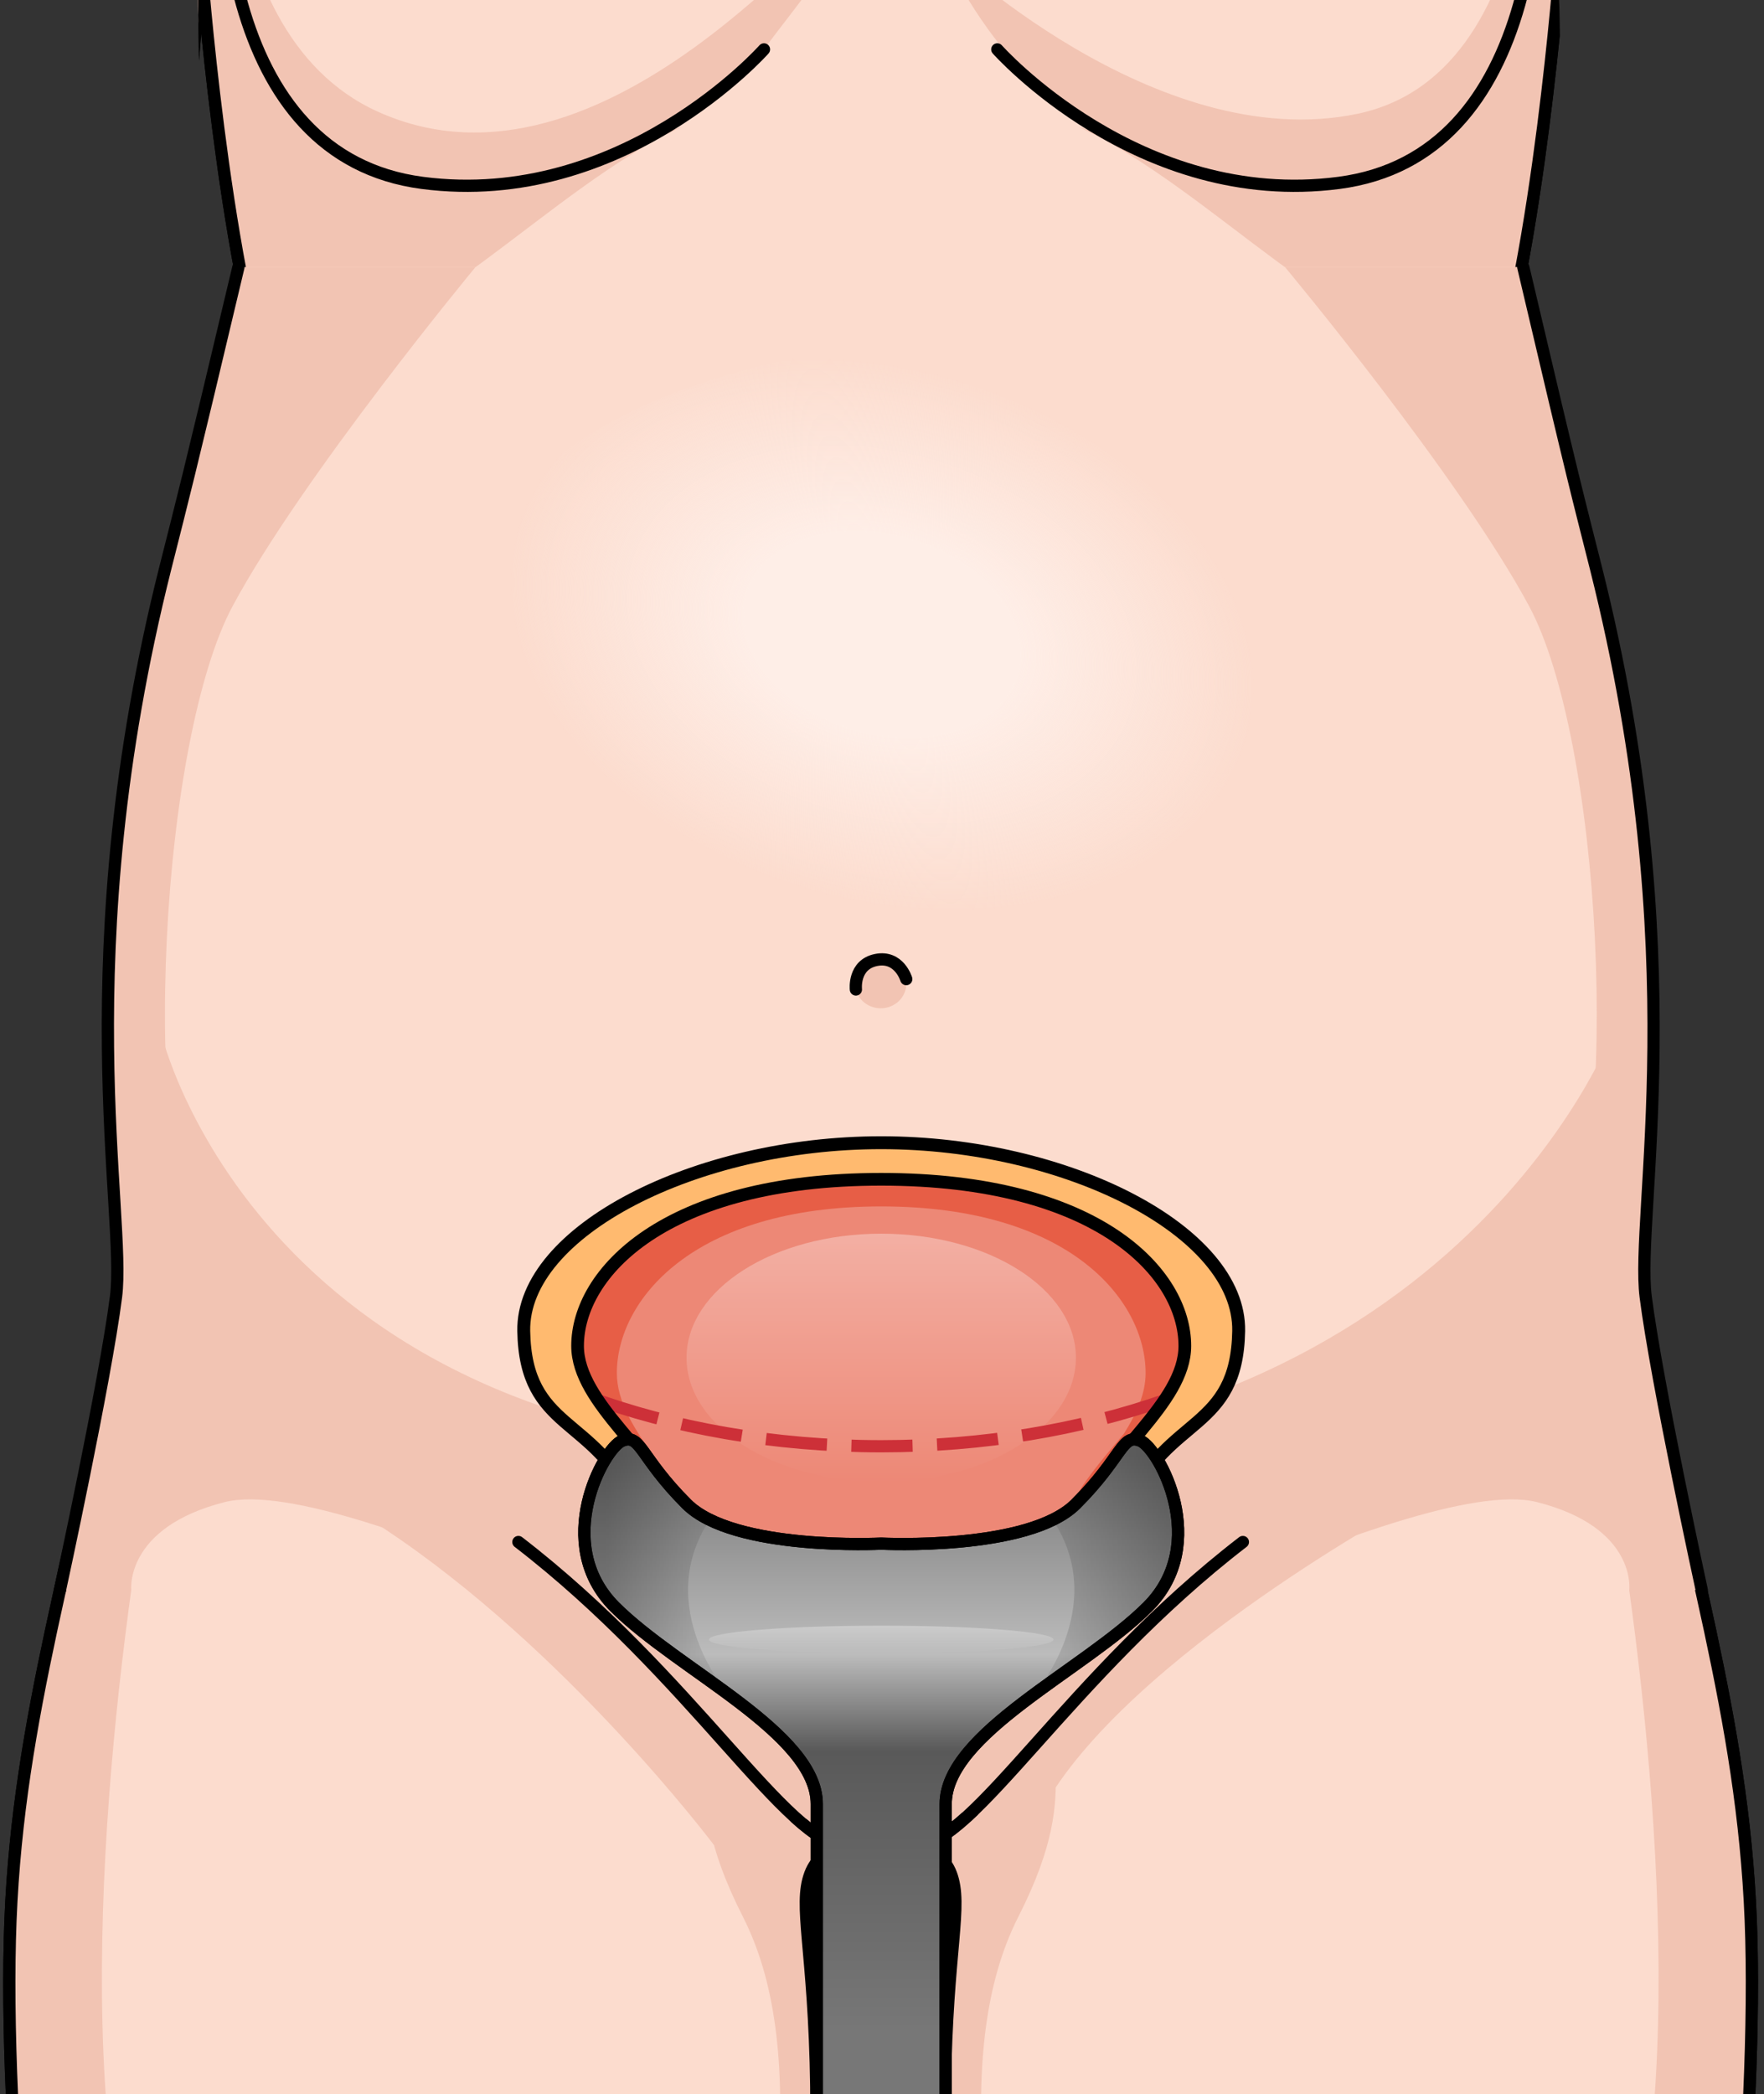 <?xml version="1.0" encoding="utf-8"?>
<!-- Generator: Adobe Illustrator 22.0.0, SVG Export Plug-In . SVG Version: 6.00 Build 0)  -->
<svg version="1.1" id="Layer_1" xmlns="http://www.w3.org/2000/svg" xmlns:xlink="http://www.w3.org/1999/xlink" x="0px" y="0px"
	 width="144.139px" height="171.073px" viewBox="0 0 144.139 171.073" enable-background="new 0 0 144.139 171.073"
	 xml:space="preserve">
<rect x="0" y="0" width="144.139" height="171.073" fill="#333333" stroke="none"/>
<g>
	<g>
		<defs>
			<polygon id="SVGID_1_" points="144.139,171.073 0,171.073 0,106.996 16.48,18.938 16.182,0 127.412,0 127.659,20.66 
				144.139,108.225 			"/>
		</defs>
		<clipPath id="SVGID_2_">
			<use xlink:href="#SVGID_1_"  overflow="visible"/>
		</clipPath>
		<g clip-path="url(#SVGID_2_)">
			<g>
				<g>
					<g>
						<path fill="none" stroke="#000000" stroke-linecap="round" stroke-linejoin="round" stroke-miterlimit="10" d="
							M209.166,138.118c-3.264-1.511-7.05-1.864-10.627-6.259c-3.58-4.395-4.651-3.602-10.668-6.917
							c-6.021-3.318-8.159-5.822-8.822-9.013c-0.664-3.195-3.91-21.626-4.963-41.64c-1.056-20.014-6.254-36.662-9.763-41.047
							c-3.508-4.385-1.532-12.775-4.163-22.862c-2.634-10.089-8.113-40.349-8.77-49.34c-0.66-8.995-1.537-16.449-7.456-23.905
							c-5.922-7.456-16.227-6.799-25.657-9.867c-7.622-4.605-11.461-15.131-13.762-26.809c-2.305-11.679,4.439-30.098,4.275-34.705
							c-0.164-4.603,1.81-6.414,0-16.118c-1.808-9.704-3.291-14.636-12.171-25.163c-8.791-10.42-24.34-11.009-24.654-11.02h-0.008
							h-0.008c-0.314,0.011-15.864,0.6-24.657,11.02c-8.88,10.527-10.361,15.459-12.171,25.163c-1.808,9.704,0.166,11.515,0,16.118
							c-0.164,4.607,6.579,23.026,4.278,34.705c-2.301,11.678-6.142,22.204-13.762,26.809c-9.43,3.068-19.737,2.411-25.659,9.867
							c-5.919,7.456-6.796,14.91-7.454,23.905c-0.66,8.99-6.139,39.251-8.773,49.34c-2.631,10.087-0.655,18.477-4.163,22.862
							c-3.508,4.385-8.707,21.034-9.763,41.047c-1.053,20.015-3.971,36.371-4.669,39.733c-0.698,3.36-3.088,7.794-9.107,11.11
							c-6.018,3.316-7.089,2.524-10.669,6.917c-3.575,4.395-7.363,4.751-10.627,6.26c-3.263,1.511-7.239,2.777-3.269,4.746
							c3.969,1.969,6.788,1.22,8.938-0.424c2.15-1.647,5.884-2.204,7.842-2.939c1.961-0.733,5.207,0.132,4.418,5.297
							c-0.787,5.165-0.243,8.039-1.862,11.698c-1.616,3.662-7.897,17.39-9.228,19.682c-1.335,2.292,1.373,4.379,3.522,2.732
							c2.152-1.648,8.779-15.686,10.408-18.487c1.631-2.8,5.925-2.859,4.964,0.844c-0.958,3.7-2.886,21.668-3.415,23.744
							c-0.527,2.079,4.875,5.393,5.664,0.225c0.789-5.165,2.401-20.246,2.728-22.271c0.325-2.025,3.981-4.5,4.265,1.459
							c0.281,5.959,0.785,16.816,0.86,18.736c0.076,1.918,4.532,2.465,4.591-0.57c0.059-3.033-0.123-20.008-0.146-21.727
							c-0.026-1.716,1.445-5.122,3.825-1.013c2.381,4.112,5.852,13.969,6.936,15.622c1.083,1.653,4.36,1.001,2.584-3.269
							c-1.776-4.27-4.696-14.489-5.283-16.705c-0.588-2.217-0.877-4.94-0.212-8.134c0.664-3.191,1.732-13.818,1.542-20.233
							c-0.187-6.414,2.595-12.961,4.828-20.811C-8.51,98.661,0.271,74.812,5.093,60.337c4.824-14.471,2.649-21.133,6.375-31.879
							C15.198,17.712,15.551,6.431,16.428-3c0,0,1.754,23.683,5.922,36.184c4.165,12.501,5.922,24.123,4.605,27.631
							c-1.317,3.509-13.818,27.851-17.326,46.928c-3.508,19.079-8.113,32.456-8.773,49.123c-0.657,16.666,2.197,45.173,5.922,64.032
							c3.728,18.86,3.511,25.877,2.631,32.457c-0.877,6.578-0.657,19.955-1.097,25.437c-0.437,5.485-4.165,17.326-5.26,30.263
							c-1.097,12.937-4.388,28.946-0.44,53.289c3.945,24.34,7.456,43.419,5.482,56.357c-1.974,12.94-1.754,16.886-1.974,20.833
							c-0.22,3.949-1.754,9.21-3.726,12.72c-1.976,3.51-2.797,4.113-6.252,5.592c-3.452,1.479-3.618,3.126-3.125,5.591
							c0.494,2.468,3.618,2.303,3.618,2.303s2.14,1.648,6.086,0.494c0,0,3.288,1.974,5.922,0c0,0,5.428,2.467,7.893-0.656
							c0,0,8.223,5.756,12.498-0.33c4.278-6.086,3.784-6.908,2.468-10.526c-1.314-3.618-1.974-6.086-0.657-11.349
							c1.317-5.262,2.632-8.387,1.151-13.487c-1.478-5.099-2.795-10.523,1.482-26.644c4.277-16.118,14.965-53.453,14.801-74.67
							c-0.164-21.215-2.468-31.576,0.823-41.61c3.288-10.034,4.935-19.901,4.935-28.124c0-8.225,3.618-32.564,4.275-42.433
							c0.66-9.87,8.552-34.539,8.387-45.888c-0.165-11.348-1.481-14.8-0.492-17.434c0.983-2.626,4.264-2.631,5.749-2.631
							c1.483,0,4.764,0.005,5.751,2.631c0.984,2.634-0.332,6.086-0.496,17.434c-0.164,11.349,7.732,36.018,8.389,45.888
							c0.657,9.869,4.275,34.209,4.275,42.433c0,8.223,1.644,18.091,4.935,28.124c3.288,10.034,0.985,20.394,0.821,41.61
							c-0.164,21.218,10.527,58.552,14.802,74.67c4.278,16.121,2.961,21.545,1.481,26.644c-1.481,5.1-0.164,8.225,1.152,13.487
							c1.315,5.264,0.658,7.731-0.659,11.349c-1.314,3.618-1.808,4.44,2.468,10.526c4.275,6.086,12.499,0.33,12.499,0.33
							c2.467,3.123,7.893,0.656,7.893,0.656c2.634,1.974,5.922,0,5.922,0c3.945,1.154,6.086-0.494,6.086-0.494
							s3.125,0.165,3.618-2.303c0.494-2.465,0.327-4.112-3.125-5.591c-3.455-1.479-4.275-2.083-6.249-5.592
							c-1.974-3.509-3.508-8.77-3.728-12.72c-0.22-3.947,0-7.893-1.974-20.833c-1.974-12.938,1.537-32.017,5.482-56.357
							c3.948-24.343,0.657-40.352-0.437-53.289c-1.097-12.937-4.825-24.778-5.262-30.263c-0.44-5.482-0.22-18.859-1.098-25.437
							c-0.878-6.58-1.096-13.597,2.632-32.457c3.726-18.859,6.579-47.366,5.922-64.032c-0.66-16.668-5.265-30.045-8.773-49.123
							c-3.508-19.078-16.007-43.419-17.324-46.928c-1.317-3.508,0.44-15.13,4.605-27.631C125.732,20.683,127.488-3,127.488-3
							c0.875,9.43,1.227,20.712,4.958,31.457c3.728,10.746,1.552,17.408,6.375,31.879c4.825,14.475,13.603,38.324,15.835,46.172
							c2.232,7.85,5.026,14.207,4.834,20.622c-0.188,6.415,0.881,17.042,1.543,20.233c0.665,3.192,0.376,5.917-0.211,8.134
							c-0.588,2.214-3.507,12.435-5.281,16.705c-1.778,4.27,1.498,4.922,2.583,3.268c1.084-1.652,4.551-11.509,6.935-15.621
							c2.38-4.109,3.851-0.706,3.826,1.013c-0.024,1.718-0.206,18.694-0.147,21.727c0.061,3.033,4.514,2.488,4.591,0.569
							c0.077-1.92,0.579-12.777,0.863-18.736c0.285-5.958,3.938-3.483,4.266-1.457c0.323,2.025,1.938,17.106,2.725,22.271
							c0.79,5.166,6.19,1.854,5.664-0.225c-0.527-2.079-2.455-20.044-3.415-23.747c-0.958-3.7,3.334-3.644,4.964-0.841
							c1.629,2.8,8.259,16.838,10.41,18.487c2.149,1.646,4.856-0.441,3.524-2.733c-1.332-2.292-7.612-16.021-9.231-19.681
							c-1.616-3.659-1.074-6.533-1.861-11.7c-0.788-5.164,2.457-6.031,4.42-5.297c1.96,0.736,5.693,1.294,7.844,2.941
							c2.148,1.644,4.968,2.392,8.935,0.424C216.404,140.895,212.429,139.629,209.166,138.118z"/>
						<path fill="#FCDCCE" d="M209.322,138.586c-3.265-1.514-7.05-1.867-10.627-6.262c-3.581-4.393-4.651-3.6-10.669-6.917
							c-6.019-3.316-8.158-5.821-8.822-9.013c-0.663-3.194-3.901-21.599-4.954-41.616c-1.056-20.014-6.254-36.661-9.763-41.047
							c-3.508-4.384-1.532-12.773-4.163-22.861c-2.634-10.089-8.113-40.349-8.77-49.341c-0.66-8.994-1.537-16.447-7.456-23.904
							c-5.922-7.456-16.227-6.799-25.657-9.869c-9.43-3.07-23.685-10.089-27.196-15.348c-2.37-3.559-0.734-13.219,0.578-19.113
							c2.606-3.563,4.605-8.432,5.444-15.097c0,0,2.156,1.014,4.585-2.235c2.424-3.245,3.864-5.403,4.222-10.973
							c0.358-5.57-0.9-6.74-2.966-6.74c-2.066,0-2.606,3.597-5.661-0.446c-3.053-4.043-14.912-15.454-13.386-24.53
							c-25.245,5.033-30.009,20.306-36.475,25.969c-3.815,3.337-4.367-0.993-6.436-0.993c-2.066,0-3.324,1.169-2.966,6.74
							c0.358,5.57,1.798,7.727,4.222,10.973c2.429,3.249,4.585,2.235,4.585,2.235c0.837,6.648,2.828,11.51,5.426,15.074
							c1.312,5.89,2.956,15.571,0.58,19.136c-3.511,5.26-17.763,12.279-27.194,15.348c-9.43,3.07-19.737,2.413-25.659,9.869
							c-5.919,7.457-6.796,14.91-7.454,23.904c-0.66,8.992-6.139,39.252-8.773,49.341c-2.631,10.087-0.655,18.477-4.163,22.861
							c-3.508,4.387-8.707,21.034-9.763,41.047c-1.053,20.017-3.971,36.371-4.669,39.733c-0.698,3.36-3.097,7.769-9.116,11.087
							c-6.017,3.315-7.088,2.522-10.668,6.917c-3.576,4.394-7.363,4.75-10.628,6.261c-3.261,1.511-7.238,2.776-3.269,4.746
							c3.969,1.966,6.789,1.22,8.939-0.427c2.15-1.647,5.884-2.202,7.841-2.938c1.961-0.734,5.207,0.133,4.418,5.296
							c-0.786,5.166-0.243,8.039-1.86,11.698c-1.616,3.661-7.897,17.39-9.228,19.684c-1.335,2.291,1.372,4.378,3.521,2.731
							c2.153-1.647,8.781-15.684,10.41-18.487c1.63-2.8,5.925-2.858,4.963,0.844c-0.958,3.7-2.884,21.668-3.414,23.745
							c-0.527,2.078,4.874,5.391,5.662,0.226c0.789-5.165,2.402-20.246,2.728-22.274c0.325-2.023,3.981-4.498,4.266,1.46
							c0.281,5.958,0.784,16.815,0.861,18.735c0.075,1.92,4.532,2.465,4.591-0.57c0.059-3.03-0.123-20.006-0.147-21.724
							c-0.024-1.718,1.446-5.123,3.827-1.013c2.38,4.109,5.85,13.968,6.936,15.621c1.083,1.652,4.358,1.002,2.584-3.268
							c-1.777-4.27-4.696-14.491-5.283-16.705c-0.591-2.218-0.878-4.943-0.212-8.135c0.662-3.192,1.731-13.819,1.542-20.232
							c-0.188-6.415,2.603-12.938,4.835-20.788c2.232-7.849,11.013-31.696,15.835-46.172c4.824-14.47,2.649-21.133,6.375-31.878
							c3.731-10.747,4.084-22.028,4.961-31.459c0,0,1.754,23.683,5.922,36.184c4.165,12.5,5.922,24.123,4.605,27.631
							c-1.317,3.511-13.818,27.851-17.326,46.928C6.285,127.313,1.68,140.69,1.02,157.358c-0.657,16.666,2.197,45.173,5.922,64.033
							c3.728,18.859,3.511,25.875,2.631,32.454c-0.877,6.58-0.657,19.956-1.097,25.438c-0.437,5.483-4.165,17.326-5.26,30.263
							c-1.097,12.937-4.388,28.946-0.44,53.289c3.945,24.34,7.456,43.419,5.482,56.357c-1.974,12.94-1.754,16.886-1.974,20.833
							c-0.22,3.951-1.754,9.21-3.726,12.721c-1.976,3.508-2.797,4.11-6.252,5.591c-3.452,1.479-3.618,3.126-3.125,5.591
							c0.494,2.468,3.618,2.304,3.618,2.304s2.14,1.645,6.086,0.492c0,0,3.288,1.974,5.922,0c0,0,5.428,2.467,7.893-0.657
							c0,0,8.223,5.757,12.498-0.329c4.278-6.086,3.784-6.906,2.468-10.526c-1.314-3.618-1.974-6.086-0.657-11.349
							c1.317-5.262,2.632-8.387,1.151-13.486c-1.478-5.1-2.795-10.526,1.482-26.645c4.277-16.118,14.965-53.453,14.801-74.67
							c-0.164-21.215-2.468-31.576,0.823-41.611c3.288-10.032,4.935-19.901,4.935-28.123c0-8.225,3.618-32.564,4.275-42.433
							c0.66-9.87,8.552-34.537,8.387-45.888c-0.165-11.348-1.481-14.801-0.492-17.434c0.983-2.627,4.264-2.631,5.749-2.631
							c1.483,0,4.764,0.004,5.751,2.631c0.984,2.632-0.332,6.086-0.496,17.434c-0.164,11.35,7.732,36.018,8.389,45.888
							c0.657,9.869,4.275,34.209,4.275,42.433c0,8.222,1.644,18.091,4.935,28.123c3.288,10.035,0.984,20.396,0.821,41.611
							c-0.164,21.218,10.527,58.552,14.802,74.67c4.278,16.119,2.961,21.545,1.481,26.645c-1.481,5.099-0.164,8.223,1.153,13.486
							c1.314,5.264,0.657,7.731-0.66,11.349c-1.314,3.619-1.808,4.44,2.468,10.526c4.275,6.086,12.499,0.329,12.499,0.329
							c2.467,3.125,7.893,0.657,7.893,0.657c2.634,1.974,5.922,0,5.922,0c3.945,1.153,6.086-0.492,6.086-0.492
							s3.125,0.164,3.618-2.304c0.494-2.465,0.327-4.112-3.125-5.591c-3.455-1.48-4.275-2.083-6.249-5.591
							c-1.974-3.511-3.508-8.77-3.728-12.721c-0.22-3.947,0-7.893-1.974-20.833c-1.974-12.938,1.537-32.017,5.482-56.357
							c3.948-24.343,0.657-40.352-0.437-53.289c-1.097-12.937-4.825-24.78-5.262-30.263c-0.441-5.482-0.22-18.858-1.098-25.438
							c-0.878-6.579-1.096-13.596,2.632-32.454c3.726-18.86,6.579-47.367,5.922-64.033c-0.66-16.668-5.265-30.045-8.773-49.123
							c-3.508-19.078-16.007-43.418-17.324-46.928c-1.317-3.508,0.44-15.131,4.605-27.631c4.165-12.501,5.922-36.184,5.922-36.184
							c0.875,9.43,1.227,20.712,4.958,31.459c3.728,10.745,1.552,17.408,6.375,31.878c4.825,14.475,13.603,38.323,15.835,46.172
							c2.232,7.85,5.017,14.184,4.828,20.596c-0.19,6.415,0.878,17.042,1.542,20.233c0.665,3.194,0.376,5.917-0.212,8.134
							c-0.588,2.217-3.507,12.435-5.28,16.707c-1.778,4.269,1.498,4.92,2.582,3.267c1.083-1.653,4.551-11.51,6.933-15.619
							c2.381-4.112,3.852-0.706,3.827,1.01c-0.023,1.721-0.206,18.697-0.146,21.727c0.061,3.035,4.514,2.49,4.59,0.57
							c0.077-1.92,0.58-12.777,0.864-18.736c0.284-5.959,3.938-3.481,4.265-1.459c0.322,2.025,1.938,17.108,2.726,22.271
							c0.789,5.168,6.19,1.854,5.662-0.225c-0.527-2.078-2.453-20.044-3.414-23.745c-0.959-3.701,3.333-3.644,4.964-0.843
							c1.629,2.802,8.259,16.84,10.408,18.487c2.149,1.647,4.857-0.44,3.525-2.732c-1.332-2.292-7.614-16.021-9.231-19.682
							c-1.616-3.659-1.074-6.533-1.862-11.698c-0.789-5.165,2.457-6.029,4.418-5.298c1.961,0.739,5.694,1.294,7.845,2.941
							c2.148,1.647,4.967,2.393,8.934,0.424C216.558,141.36,212.585,140.094,209.322,138.586z"/>
						<g>
							<path fill="#F2C4B3" d="M74.073,77.981c0,1.162-0.944,2.108-2.107,2.108c-1.166,0-2.11-0.946-2.11-2.108
								c0-1.165,0.944-2.108,2.11-2.108C73.129,75.873,74.073,76.817,74.073,77.981z"/>
							<path fill="#F2C4B3" d="M18.798-23.231C16.837-9.052,18.144,12.8,34.504,14.94c16.36,2.145,27.922-10.904,27.922-10.904
								c2.846-3.9,5.301-6.354,5.628-9.299c0.327-2.947-18.49,22.787-37.148,14.401C15.969,2.424,18.798-23.231,18.798-23.231z"/>
							<path fill="#F2C4B3" d="M77.054-4.025c1.309,3.18,10.571,22.247,33.103,18.841c20.246-3.059,15.073-37.17,15.073-37.17
								s2.182,28.219-14.324,31.654C94.401,12.737,77.054-4.025,77.054-4.025z"/>
							<g>
								<path fill="#F2C4B3" d="M118.564,43.494c0.762-3.114,1.705-6.431,2.836-9.819c4.165-12.501,5.919-36.184,5.919-36.184
									c0.138,1.487,0.266,3.022,0.391,4.592c0.118-12.443,0.115-24.826,0.115-24.826l-1.782,3.529L125.32-5.485
									c-3.887,26.449-27.801,19.441-27.801,19.441c8.667,3.954,12.707,3.2,18.946,5.164
									C122.635,21.061,118.825,37.076,118.564,43.494z"/>
								<path fill="#F2C4B3" d="M140.639,309.547c-1.094-12.937-4.822-24.78-5.261-30.263c-0.439-5.482-0.22-18.858-1.096-25.438
									c-0.88-6.579-1.097-13.596,2.631-32.454c3.726-18.86,6.579-47.367,5.922-64.033c-0.66-16.668-5.265-30.045-8.773-49.123
									c-0.11-0.588-0.228-1.192-0.355-1.804c-3.922-18.777-15.695-41.724-16.971-45.124c-0.959-2.557-0.279-9.435,1.769-17.813
									v0.001c0.371-1.516,0.787-3.082,1.245-4.679c0.015-0.054,0.031-0.109,0.046-0.164c0.205-0.71,0.422-1.428,0.642-2.149
									c0.038-0.116,0.072-0.234,0.107-0.352c0.253-0.82,0.519-1.644,0.795-2.475c0.194-0.582,0.381-1.194,0.565-1.822
									c0.023-0.081,0.046-0.16,0.072-0.242c3.708-12.865,5.285-34.12,5.285-34.12c0.138,1.487,0.263,3.022,0.391,4.592
									c0.118-12.443,0.112-24.826,0.112-24.826l-1.78,3.529l-0.724,13.728c-3.889,26.449-37.112,15.861-37.112,15.861
									c5.411,2.468,11.169,7.275,16.252,11.016l0,0c13.299,9.474,10.877,14.268,9.218,30.185
									c-1.657,15.92,3.647,15.92,6.965,36.478c3.316,20.562-1.964,24.501-17.073,35.479
									c-15.099,10.971-19.07,15.292-31.586,15.298c-12.517-0.006-16.488-4.328-31.587-15.298
									c-15.109-10.978-20.389-14.917-17.073-35.479c3.316-20.558,8.622-20.558,6.965-36.478
									c-1.66-15.917-4.081-20.712,9.218-30.185l0,0c5.083-3.741,10.842-8.548,16.252-11.016c0,0-33.223,10.588-37.112-15.861
									l-0.724-13.728l-1.78-3.529c0,0-0.005,12.382,0.112,24.826c0.128-1.57,0.253-3.105,0.391-4.592
									c0,0,1.578,21.255,5.285,34.12c0.026,0.082,0.049,0.161,0.072,0.242c0.184,0.628,0.371,1.24,0.565,1.822
									c0.275,0.831,0.542,1.656,0.795,2.475c0.036,0.118,0.069,0.235,0.107,0.352c0.22,0.721,0.437,1.44,0.642,2.149
									c0.015,0.055,0.031,0.11,0.046,0.164c0.458,1.597,0.874,3.163,1.245,4.679v-0.001c2.048,8.378,2.728,15.256,1.769,17.813
									c-1.276,3.401-13.048,26.347-16.971,45.124c-0.128,0.612-0.245,1.216-0.355,1.804C6.285,127.313,1.68,140.69,1.02,157.358
									c-0.657,16.666,2.197,45.173,5.922,64.033c3.728,18.859,3.511,25.875,2.631,32.454c-0.877,6.58-0.657,19.956-1.097,25.438
									c-0.437,5.483-4.165,17.326-5.26,30.263c-1.097,12.937-4.388,28.946-0.44,53.289c3.945,24.34,7.456,43.419,5.482,56.357
									c-1.974,12.94-1.754,16.886-1.974,20.833c-0.031,0.522-0.084,1.066-0.156,1.626c-0.003,0.003-0.003,0.005-0.003,0.008
									c7.346-11.896,6.063-35.138,4.099-53.353c-2.189-20.292-6.648-67.423-4.357-83.787s21.601-3.928,18.001-8.51
									s-7.2-2.946-8.149-8.182c-0.95-5.237-1.015-8.51,7.822-5.891c8.837,2.618,18.983-10.473,15.03-7.855
									c-3.95,2.618-8.157,8.837-15.684,3.928s-7.855-18.328-9.492-26.184s7.2-13.419,9.164-22.911s-8.182-25.856-12.437-46.476
									s-0.005-51.656,3.045-67.41c0.974-5.031,4.252-10.13,8.062-6.348c5.106,5.065,6.116,8.86,18.221,15.853
									c11.841,6.839,16.316,12.27,21.954,19.899c5.457,7.385,10.223,6.077,10.522,5.986c0.299,0.091,5.065,1.399,10.522-5.986
									c5.638-7.629,10.113-13.06,21.954-19.899c12.105-6.993,13.115-10.788,18.221-15.853c3.81-3.782,7.088,1.317,8.061,6.348
									c3.052,15.754,7.301,46.79,3.047,67.41s-14.401,36.984-12.437,46.476c1.964,9.492,10.801,15.056,9.164,22.911
									c-1.636,7.855-1.964,21.274-9.492,26.184c-7.528,4.909-11.734-1.309-15.684-3.928c-3.953-2.618,6.193,10.473,15.03,7.855
									c8.837-2.618,8.771,0.655,7.822,5.891c-0.949,5.237-4.549,3.6-8.149,8.182s15.71-7.855,18.001,8.51
									s-2.168,63.495-4.357,83.787c-1.964,18.215-3.247,41.457,4.099,53.353c0-0.003,0-0.005-0.003-0.008
									c-0.072-0.56-0.125-1.105-0.156-1.626c-0.22-3.947,0-7.893-1.974-20.833c-1.974-12.938,1.537-32.017,5.482-56.357
									C145.027,338.493,141.736,322.484,140.639,309.547z"/>
							</g>
							<path fill="#F2C4B3" d="M71.956,142.201l-16.265-4.957c4.526,6.153-0.954,7.611,5.004,19.322
								c5.958,11.708,1.675,29.088,0,46.624c-0.064,0.674-0.113,1.302-0.153,1.908c2.534-11.402,6.441-26.069,6.323-34.09
								c-0.165-11.348-1.481-14.801-0.492-17.434c0.983-2.627,4.264-2.631,5.749-2.631c1.483,0,4.764,0.004,5.751,2.631
								c0.984,2.632-0.332,6.086-0.496,17.434c-0.107,7.477,3.281,20.733,5.794,31.732c-1.703-17.381-5.858-34.565,0.049-46.174
								c5.956-11.711,0.478-13.168,5.001-19.322L71.956,142.201z"/>
							<path fill="#F2C4B3" d="M-26.01,59.646c1.787-16.429,9.908-17.503,12.02-22.199c2.112-4.695,1.211-5.494-0.665-11.6
								c-1.877-6.1,1.876-27.223,9.622-42.006c7.745-14.786,6.101-18.777,5.919-27.461C0.715-51.762,1.232-61.557,6.2-67.052
								c-2.294,1.082-4.36,2.542-6.058,4.677c-5.919,7.457-6.796,14.91-7.454,23.904c-0.66,8.992-6.139,39.252-8.773,49.341
								c-2.631,10.087-0.655,18.477-4.163,22.861c-3.508,4.387-8.707,21.034-9.763,41.047c-1.053,20.017-3.971,36.371-4.669,39.733
								c-0.529,2.549-2.154,6.522-5.407,8.808C-25.35,116.868-27.728,75.444-26.01,59.646z"/>
							<path fill="#F2C4B3" d="M-10.919,108.193c0.115-0.401,0.22-0.777,0.34-1.194c2.232-7.849,11.013-31.696,15.835-46.172
								c4.824-14.47,2.649-21.133,6.375-31.878c3.731-10.747,4.084-22.028,4.961-31.459c0,0,0.368,4.945,1.163,11.501l0.348-3.781
								l-2.015-27.954c0,0-0.647-1.59-2.13-2.021c0,0,1.47,15.644-1.486,31.134C9.519,21.859,6.939,24.442,5.53,36.176
								C4.121,47.91-3.619,83.369-9.723,103.191C-10.356,105.25-10.732,106.884-10.919,108.193z"/>
							<path fill="#F2C4B3" d="M170.226,59.646c-1.787-16.429-9.908-17.503-12.02-22.199c-2.112-4.695-1.212-5.494,0.665-11.6
								c1.877-6.1-1.877-27.223-9.622-42.006c-7.745-14.786-6.101-18.777-5.919-27.461c0.171-8.143-0.345-17.939-5.313-23.434
								c2.294,1.082,4.36,2.542,6.058,4.677c5.919,7.457,6.795,14.91,7.454,23.904c0.66,8.992,6.139,39.252,8.773,49.341
								c2.631,10.087,0.655,18.477,4.163,22.861c3.508,4.387,8.707,21.034,9.763,41.047c1.053,20.017,4.293,38.423,4.955,41.616
								c0.504,2.421,1.862,4.449,5.114,6.734C169.56,116.677,171.944,75.444,170.226,59.646z"/>
							<path fill="#F2C4B3" d="M155.135,108.193c-0.115-0.401-0.22-0.777-0.34-1.194c-2.233-7.849-11.013-31.696-15.835-46.172
								c-4.825-14.47-2.649-21.133-6.375-31.878c-3.731-10.747-4.084-22.028-4.961-31.459c0,0-0.368,4.945-1.163,11.501
								l-0.348-3.781l2.015-27.954c0,0,0.647-1.59,2.13-2.021c0,0-1.47,15.644,1.486,31.134c2.953,15.489,5.533,18.071,6.942,29.806
								c1.409,11.734,9.149,47.193,15.252,67.015C154.572,105.25,154.948,106.884,155.135,108.193z"/>
						</g>
						<path fill="none" stroke="#000000" stroke-linecap="round" stroke-linejoin="round" stroke-miterlimit="10" d="M81.491,4.036
							c0,0,11.559,13.049,27.92,10.904c16.36-2.14,17.669-23.992,15.705-38.171"/>
						<path fill="none" stroke="#000000" stroke-linecap="round" stroke-linejoin="round" stroke-miterlimit="10" d="
							M74.863,150.742c4.664,0,12.517-13.865,26.694-24.771"/>
						<path fill="none" stroke="#000000" stroke-linecap="round" stroke-linejoin="round" stroke-miterlimit="10" d="M62.426,4.036
							c0,0-11.563,13.049-27.922,10.904C18.144,12.8,16.837-9.052,18.798-23.231"/>
						<path fill="none" stroke="#000000" stroke-linecap="round" stroke-linejoin="round" stroke-miterlimit="10" d="
							M69.051,150.742c-4.664,0-12.514-13.865-26.692-24.771"/>
						<path fill="none" stroke="#000000" stroke-linecap="round" stroke-linejoin="round" stroke-miterlimit="10" d="
							M209.166,138.118c-3.264-1.511-7.05-1.864-10.627-6.259c-3.58-4.395-4.651-3.602-10.668-6.917
							c-6.021-3.318-8.159-5.822-8.822-9.013c-0.664-3.195-3.91-21.626-4.963-41.64c-1.056-20.014-6.254-36.662-9.763-41.047
							c-3.508-4.385-1.532-12.775-4.163-22.862c-2.634-10.089-8.113-40.349-8.77-49.34c-0.66-8.995-1.537-16.449-7.456-23.905
							c-5.922-7.456-16.227-6.799-25.657-9.867c-9.43-3.071-23.685-10.09-27.196-15.351c-2.365-3.552-0.739-13.182,0.568-19.082
							c2.613-3.566,4.613-8.452,5.454-15.127c0,0,2.156,1.014,4.585-2.234c2.424-3.247,3.864-5.403,4.222-10.974
							c0.358-5.57-0.9-6.738-2.966-6.738c-2.066,0-2.606,3.596-5.661-0.446c-3.053-4.043-14.912-15.454-13.386-24.531
							c-25.245,5.033-30.009,20.307-36.475,25.969c-3.815,3.337-4.367-0.991-6.436-0.991c-2.066,0-3.324,1.169-2.966,6.738
							c0.358,5.571,1.798,7.727,4.222,10.974c2.429,3.248,4.585,2.234,4.585,2.234c0.841,6.658,2.828,11.536,5.434,15.1
							c1.309,5.893,2.943,15.552,0.573,19.109c-3.511,5.261-17.763,12.28-27.194,15.351c-9.43,3.068-19.737,2.411-25.659,9.867
							c-5.919,7.456-6.796,14.91-7.454,23.905c-0.66,8.99-6.139,39.251-8.773,49.34c-2.631,10.087-0.655,18.477-4.163,22.862
							c-3.508,4.385-8.707,21.034-9.763,41.047c-1.053,20.015-3.971,36.371-4.669,39.733c-0.698,3.36-3.088,7.794-9.107,11.11
							c-6.018,3.316-7.089,2.524-10.669,6.917c-3.575,4.395-7.363,4.751-10.627,6.26c-3.263,1.511-7.239,2.777-3.269,4.746
							c3.969,1.969,6.788,1.22,8.938-0.424c2.15-1.647,5.884-2.204,7.842-2.939c1.961-0.733,5.207,0.132,4.418,5.297
							c-0.787,5.165-0.243,8.039-1.862,11.698c-1.616,3.662-7.897,17.39-9.228,19.682c-1.335,2.292,1.373,4.379,3.522,2.732
							c2.152-1.648,8.779-15.686,10.408-18.487c1.631-2.8,5.925-2.859,4.964,0.844c-0.958,3.7-2.886,21.668-3.415,23.744
							c-0.527,2.079,4.875,5.393,5.664,0.225c0.789-5.165,2.401-20.246,2.728-22.271c0.325-2.025,3.981-4.5,4.265,1.459
							c0.281,5.959,0.785,16.816,0.86,18.736c0.076,1.918,4.532,2.465,4.591-0.57c0.059-3.033-0.123-20.008-0.146-21.727
							c-0.026-1.716,1.445-5.122,3.825-1.013c2.381,4.112,5.852,13.969,6.936,15.622c1.083,1.653,4.36,1.001,2.584-3.269
							c-1.776-4.27-4.696-14.489-5.283-16.705c-0.588-2.217-0.877-4.94-0.212-8.134c0.664-3.191,1.732-13.818,1.542-20.233
							c-0.187-6.414,2.595-12.961,4.828-20.811C-8.51,98.661,0.271,74.812,5.093,60.337c4.824-14.471,2.649-21.133,6.375-31.879
							C15.198,17.712,15.551,6.431,16.428-3c0,0,1.754,23.683,5.922,36.184c4.165,12.501,5.922,24.123,4.605,27.631
							c-1.317,3.509-13.818,27.851-17.326,46.928c-3.508,19.079-8.113,32.456-8.773,49.123c-0.657,16.666,2.197,45.173,5.922,64.032
							c3.728,18.86,3.511,25.877,2.631,32.457c-0.877,6.578-0.657,19.955-1.097,25.437c-0.437,5.485-4.165,17.326-5.26,30.263
							c-1.097,12.937-4.388,28.946-0.44,53.289c3.945,24.34,7.456,43.419,5.482,56.357c-1.974,12.94-1.754,16.886-1.974,20.833
							c-0.22,3.949-1.754,9.21-3.726,12.72c-1.976,3.51-2.797,4.113-6.252,5.592c-3.452,1.479-3.618,3.126-3.125,5.591
							c0.494,2.468,3.618,2.303,3.618,2.303s2.14,1.648,6.086,0.494c0,0,3.288,1.974,5.922,0c0,0,5.428,2.467,7.893-0.656
							c0,0,8.223,5.756,12.498-0.33c4.278-6.086,3.784-6.908,2.468-10.526c-1.314-3.618-1.974-6.086-0.657-11.349
							c1.317-5.262,2.632-8.387,1.151-13.487c-1.478-5.099-2.795-10.523,1.482-26.644c4.277-16.118,14.965-53.453,14.801-74.67
							c-0.164-21.215-2.468-31.576,0.823-41.61c3.288-10.034,4.935-19.901,4.935-28.124c0-8.225,3.618-32.564,4.275-42.433
							c0.66-9.87,8.552-34.539,8.387-45.888c-0.165-11.348-1.481-14.8-0.492-17.434c0.983-2.626,4.264-2.631,5.749-2.631
							c1.483,0,4.764,0.005,5.751,2.631c0.984,2.634-0.332,6.086-0.496,17.434c-0.164,11.349,7.732,36.018,8.389,45.888
							c0.657,9.869,4.275,34.209,4.275,42.433c0,8.223,1.644,18.091,4.935,28.124c3.288,10.034,0.985,20.394,0.821,41.61
							c-0.164,21.218,10.527,58.552,14.802,74.67c4.278,16.121,2.961,21.545,1.481,26.644c-1.481,5.1-0.164,8.225,1.152,13.487
							c1.315,5.264,0.658,7.731-0.659,11.349c-1.314,3.618-1.808,4.44,2.468,10.526c4.275,6.086,12.499,0.33,12.499,0.33
							c2.467,3.123,7.893,0.656,7.893,0.656c2.634,1.974,5.922,0,5.922,0c3.945,1.154,6.086-0.494,6.086-0.494
							s3.125,0.165,3.618-2.303c0.494-2.465,0.327-4.112-3.125-5.591c-3.455-1.479-4.275-2.083-6.249-5.592
							c-1.974-3.509-3.508-8.77-3.728-12.72c-0.22-3.947,0-7.893-1.974-20.833c-1.974-12.938,1.537-32.017,5.482-56.357
							c3.948-24.343,0.657-40.352-0.437-53.289c-1.097-12.937-4.825-24.778-5.262-30.263c-0.44-5.482-0.22-18.859-1.098-25.437
							c-0.878-6.58-1.096-13.597,2.632-32.457c3.726-18.859,6.579-47.366,5.922-64.032c-0.66-16.668-5.265-30.045-8.773-49.123
							c-3.508-19.078-16.007-43.419-17.324-46.928c-1.317-3.508,0.44-15.13,4.605-27.631C125.732,20.683,127.488-3,127.488-3
							c0.875,9.43,1.227,20.712,4.958,31.457c3.728,10.746,1.552,17.408,6.375,31.879c4.825,14.475,13.603,38.324,15.835,46.172
							c2.232,7.85,5.026,14.207,4.834,20.622c-0.188,6.415,0.881,17.042,1.543,20.233c0.665,3.192,0.376,5.917-0.211,8.134
							c-0.588,2.214-3.507,12.435-5.281,16.705c-1.778,4.27,1.498,4.922,2.583,3.268c1.084-1.652,4.551-11.509,6.935-15.621
							c2.38-4.109,3.851-0.706,3.826,1.013c-0.024,1.718-0.206,18.694-0.147,21.727c0.061,3.033,4.514,2.488,4.591,0.569
							c0.077-1.92,0.579-12.777,0.863-18.736c0.285-5.958,3.938-3.483,4.266-1.457c0.323,2.025,1.938,17.106,2.725,22.271
							c0.79,5.166,6.19,1.854,5.664-0.225c-0.527-2.079-2.455-20.044-3.415-23.747c-0.958-3.7,3.334-3.644,4.964-0.841
							c1.629,2.8,8.259,16.838,10.41,18.487c2.149,1.646,4.856-0.441,3.524-2.733c-1.332-2.292-7.612-16.021-9.231-19.681
							c-1.616-3.659-1.074-6.533-1.861-11.7c-0.788-5.164,2.457-6.031,4.42-5.297c1.96,0.736,5.693,1.294,7.844,2.941
							c2.148,1.644,4.968,2.392,8.935,0.424C216.404,140.895,212.429,139.629,209.166,138.118z"/>
					</g>
					<g>
						<path fill="#FFFFFF" d="M118.316,89.815c-0.639,0-1.199-0.468-1.294-1.12c-0.021-0.133-1.979-13.35-5.15-20.958
							c-3.393-8.145-1.463-17.104-1.381-17.481c0.156-0.706,0.854-1.152,1.562-0.996c0.706,0.157,1.151,0.858,0.995,1.562
							c-0.018,0.086-1.828,8.545,1.24,15.906c3.298,7.916,5.242,21.034,5.322,21.587c0.106,0.719-0.39,1.382-1.106,1.486
							C118.442,89.81,118.378,89.815,118.316,89.815z"/>
					</g>
				</g>
				<g>
					<g>
						<path fill-rule="evenodd" clip-rule="evenodd" fill="#FCDCCE" d="M139.053,129.896c0,0-3.689-16.964-4.582-23.962
							c-0.86-6.744,3.921-27.805-4.069-59.543c-1.544-6.135-1.592-6.092-5.931-24.561H19.48
							c-4.385,18.466-4.424,18.427-5.969,24.561c-7.99,31.739-3.171,52.8-4.031,59.543c-0.893,6.998-4.582,23.962-4.582,23.962
							H139.053z"/>
					</g>
					<path fill="#F2C4B3" d="M16.737,105.622c-5.557-13.129-3.478-45.413,2.272-56.109c5.724-10.648,19.834-27.681,19.836-27.683
						H19.48c-4.385,18.466-4.424,18.427-5.969,24.561c-7.99,31.739-3.171,52.8-4.031,59.544c-0.893,6.998-4.581,23.962-4.581,23.962
						h5.827l0,0c0,0-0.56-5.099,7.622-7.183c5.118-1.303,16.987,3.293,26.236,7.183h2.221
						C36.262,124.272,20.593,114.734,16.737,105.622z"/>
					<path fill="#F2C4B3" d="M127.215,105.622c5.557-13.129,3.478-45.413-2.272-56.109c-5.724-10.648-19.933-27.681-19.935-27.683
						h19.463c4.339,18.47,4.387,18.427,5.931,24.561c7.989,31.739,3.208,52.8,4.069,59.544c0.893,6.998,4.581,23.962,4.581,23.962
						h-6.527h0.603c0,0,0.658-5.099-7.524-7.183c-5.118-1.303-16.987,3.293-26.236,7.183h-2.221
						C107.69,124.272,123.359,114.734,127.215,105.622z"/>
					<path fill="#F2C4B3" d="M13.154,84.343c0,0,7.939,34.475,56.773,34.475s61.836-34.475,61.836-34.475l-1.873,22.692
						l-15.14,16.092c0,0-24.571,13.364-30.245,26.02c-14.401-3.709-26.155,1.594-26.155,1.594s-12.076-16.069-27.108-25.96
						C14.027,107.908,8.572,96.78,13.154,84.343z"/>
					<path fill="none" stroke="#000000" stroke-linecap="round" stroke-linejoin="round" stroke-miterlimit="10" d="M74.863,150.742
						c4.664,0,12.517-13.865,26.694-24.771"/>
					<path fill="none" stroke="#000000" stroke-linecap="round" stroke-linejoin="round" stroke-miterlimit="10" d="M69.051,150.742
						c-4.664,0-12.514-13.865-26.692-24.771"/>
					<g>
						
							<path fill-rule="evenodd" clip-rule="evenodd" fill="none" stroke="#000000" stroke-linecap="round" stroke-linejoin="round" stroke-miterlimit="10" d="
							M19.48,21.83c-4.385,18.466-4.424,18.427-5.969,24.561c-7.99,31.739-3.171,52.8-4.031,59.543
							c-0.893,6.998-4.582,23.962-4.582,23.962"/>
						
							<path fill-rule="evenodd" clip-rule="evenodd" fill="none" stroke="#000000" stroke-linecap="round" stroke-linejoin="round" stroke-miterlimit="10" d="
							M139.053,129.896c0,0-3.689-16.964-4.582-23.962c-0.86-6.744,3.921-27.805-4.069-59.543
							c-1.544-6.135-1.592-6.092-5.931-24.561"/>
					</g>
					<path fill="#F2C4B3" d="M74.051,80.379c0.001,1.097-0.933,1.991-2.085,1.991c-1.155,0-2.088-0.894-2.088-1.991
						c0.001-1.099,0.934-1.989,2.088-1.989C73.117,78.389,74.051,79.28,74.051,80.379z"/>
					<path fill="none" stroke="#000000" stroke-linecap="round" stroke-linejoin="round" stroke-miterlimit="10" d="M74.051,79.986
						c0,0-0.574-1.941-2.46-1.563c-1.886,0.379-1.655,2.41-1.655,2.41"/>
				</g>
				
					<radialGradient id="SVGID_3_" cx="-444.901" cy="249.53" r="31.022" gradientTransform="matrix(0.961 0.277 -0.194 0.673 548.02 7.14)" gradientUnits="userSpaceOnUse">
					<stop  offset="0.369" style="stop-color:#FEEEE7"/>
					<stop  offset="1" style="stop-color:#FEEEE7;stop-opacity:0"/>
				</radialGradient>
				<path fill-rule="evenodd" clip-rule="evenodd" fill="url(#SVGID_3_)" d="M85.934,28.212c-9.205-0.997-18.614-0.066-27.446,2.714
					c-5.731,1.804-11.327,4.455-15.611,8.668c-4.284,4.213-7.121,10.164-6.6,16.15c0.536,6.16,4.561,11.647,9.701,15.082
					c5.141,3.435,11.295,5.044,17.421,5.884c7.184,0.986,14.592,0.978,21.584-0.944c6.992-1.922,13.559-5.869,17.843-11.719
					c4.284-5.85,6.057-13.686,3.884-20.604c-0.8-2.545-2.17-4.962-3.967-6.936c-1.624-1.784-3.04-4.134-5.173-5.335
					C94.203,29.277,89.717,28.622,85.934,28.212z"/>
			</g>
		</g>
	</g>
	<g>
		<path fill="#FFBA6F" stroke="#000000" stroke-width="1.053" stroke-miterlimit="10" d="M72.006,93.351
			c-15.161,0-29.349,7.229-29.21,15.386c0.139,8.156,5.784,6.905,8.995,14.079c6.75,15.079,20.214,12.742,20.214,12.742
			s13.465,2.338,20.214-12.742c3.211-7.175,8.856-5.923,8.995-14.079S87.167,93.351,72.006,93.351z"/>
		<path fill="#E75E46" d="M72.006,96.339c-17.762,0-24.811,7.717-24.811,13.611c0,4.71,6.55,8.904,8.572,14.033s3.55,7.13,3.55,7.13
			l5.022,6.63l7.666-4.935l7.666,4.935l5.022-6.63c0,0,1.528-2.001,3.55-7.13c2.023-5.129,8.572-9.323,8.572-14.033
			C96.817,104.056,89.769,96.339,72.006,96.339z"/>
		<path fill="#ED8876" d="M72.006,98.555c-15.465,0-21.602,7.717-21.602,13.611c0,4.71,5.703,8.904,7.464,14.033
			c1.761,5.129,3.091,7.13,3.091,7.13l2.696,4.087l7.16-4.609l7.666,4.935l5.022-6.63c0,0,1.156-1.517,2.788-5.285
			c0.11-0.288,0.23-0.574,0.362-0.856c0.131-0.316,0.264-0.644,0.4-0.988c0.965-2.446,2.957-4.679,4.78-6.857
			c1.03-1.631,1.776-3.262,1.776-4.959C93.609,106.272,87.471,98.555,72.006,98.555z"/>
		<linearGradient id="SVGID_4_" gradientUnits="userSpaceOnUse" x1="72.006" y1="83.962" x2="72.006" y2="121.099">
			<stop  offset="0" style="stop-color:#FFFFFF"/>
			<stop  offset="1" style="stop-color:#FFFFFF;stop-opacity:0"/>
		</linearGradient>
		<ellipse opacity="0.6" fill="url(#SVGID_4_)" cx="72.006" cy="110.918" rx="15.908" ry="10.135"/>
		<path fill-rule="evenodd" clip-rule="evenodd" fill="none" stroke="#CD3038" stroke-miterlimit="10" stroke-dasharray="5,2" d="
			M95.155,114.385c-6.849,2.397-14.744,3.763-23.149,3.763c-8.791,0-17.023-1.495-24.085-4.1"/>
		<path fill="none" stroke="#000000" stroke-width="1.037" stroke-miterlimit="10" d="M72.006,96.339
			c-17.762,0-24.811,7.717-24.811,13.611c0,4.71,6.55,8.904,8.572,14.033s3.55,7.13,3.55,7.13l5.022,6.63l7.666-4.935l7.666,4.935
			l5.022-6.63c0,0,1.528-2.001,3.55-7.13c2.023-5.129,8.572-9.323,8.572-14.033C96.817,104.056,89.769,96.339,72.006,96.339z"/>
		<linearGradient id="SVGID_5_" gradientUnits="userSpaceOnUse" x1="72.006" y1="118.951" x2="72.006" y2="165.88">
			<stop  offset="0" style="stop-color:#777777"/>
			<stop  offset="0.345" style="stop-color:#BCBCBC"/>
			<stop  offset="0.513" style="stop-color:#595959"/>
			<stop  offset="1" style="stop-color:#777777"/>
		</linearGradient>
		
			<path fill-rule="evenodd" clip-rule="evenodd" fill="url(#SVGID_5_)" stroke="#000000" stroke-linejoin="round" stroke-miterlimit="10" d="
			M77.273,171.073c0,0,0-17.927,0-23.7s11.344-10.938,16.509-16.104c5.165-5.165,0.912-12.964-0.608-13.572
			c-1.519-0.608-1.418,1.317-5.267,5.165c-3.849,3.849-15.901,3.241-15.901,3.241s-12.052,0.608-15.901-3.241
			c-3.849-3.849-3.747-5.773-5.267-5.165c-1.519,0.608-5.773,8.406-0.608,13.572c5.165,5.165,16.509,10.331,16.509,16.104
			s0,23.7,0,23.7"/>
		<linearGradient id="SVGID_6_" gradientUnits="userSpaceOnUse" x1="72.006" y1="130.925" x2="72.006" y2="135.081">
			<stop  offset="0" style="stop-color:#FFFFFF"/>
			<stop  offset="1" style="stop-color:#FFFFFF;stop-opacity:0"/>
		</linearGradient>
		<ellipse opacity="0.6" fill="url(#SVGID_6_)" cx="72.006" cy="133.941" rx="14.072" ry="1.134"/>
		<linearGradient id="SVGID_7_" gradientUnits="userSpaceOnUse" x1="47.995" y1="127.998" x2="60.794" y2="127.998">
			<stop  offset="0.124" style="stop-color:#000000"/>
			<stop  offset="1" style="stop-color:#000000;stop-opacity:0"/>
		</linearGradient>
		<path opacity="0.3" fill-rule="evenodd" clip-rule="evenodd" fill="url(#SVGID_7_)" d="M56.105,122.863
			c-3.849-3.849-3.747-5.773-5.267-5.165c-1.519,0.608-5.773,8.406-0.608,13.572c2.36,2.36,6.009,4.721,9.278,7.139l0.001,0
			c0,0-6.24-7.12-1.519-14.256C57.253,123.791,56.608,123.366,56.105,122.863z"/>
		<linearGradient id="SVGID_8_" gradientUnits="userSpaceOnUse" x1="97.458" y1="127.998" x2="81.738" y2="127.998">
			<stop  offset="0.124" style="stop-color:#000000"/>
			<stop  offset="1" style="stop-color:#000000;stop-opacity:0"/>
		</linearGradient>
		<path opacity="0.3" fill-rule="evenodd" clip-rule="evenodd" fill="url(#SVGID_8_)" d="M87.907,122.863
			c3.849-3.849,3.747-5.773,5.267-5.165c1.519,0.608,5.773,8.406,0.608,13.572c-2.36,2.36-6.009,4.721-9.278,7.139l-0.001,0
			c0,0,6.24-7.12,1.519-14.256C86.76,123.791,87.405,123.366,87.907,122.863z"/>
		<path fill-rule="evenodd" clip-rule="evenodd" fill="none" stroke="#000000" stroke-linejoin="round" stroke-miterlimit="10" d="
			M77.273,171.073c0,0,0-17.927,0-23.7s11.344-10.938,16.509-16.104c5.165-5.165,0.912-12.964-0.608-13.572
			c-1.519-0.608-1.418,1.317-5.267,5.165c-3.849,3.849-15.901,3.241-15.901,3.241s-12.052,0.608-15.901-3.241
			c-3.849-3.849-3.747-5.773-5.267-5.165c-1.519,0.608-5.773,8.406-0.608,13.572c5.165,5.165,16.509,10.331,16.509,16.104
			s0,23.7,0,23.7"/>
	</g>
</g>
</svg>
